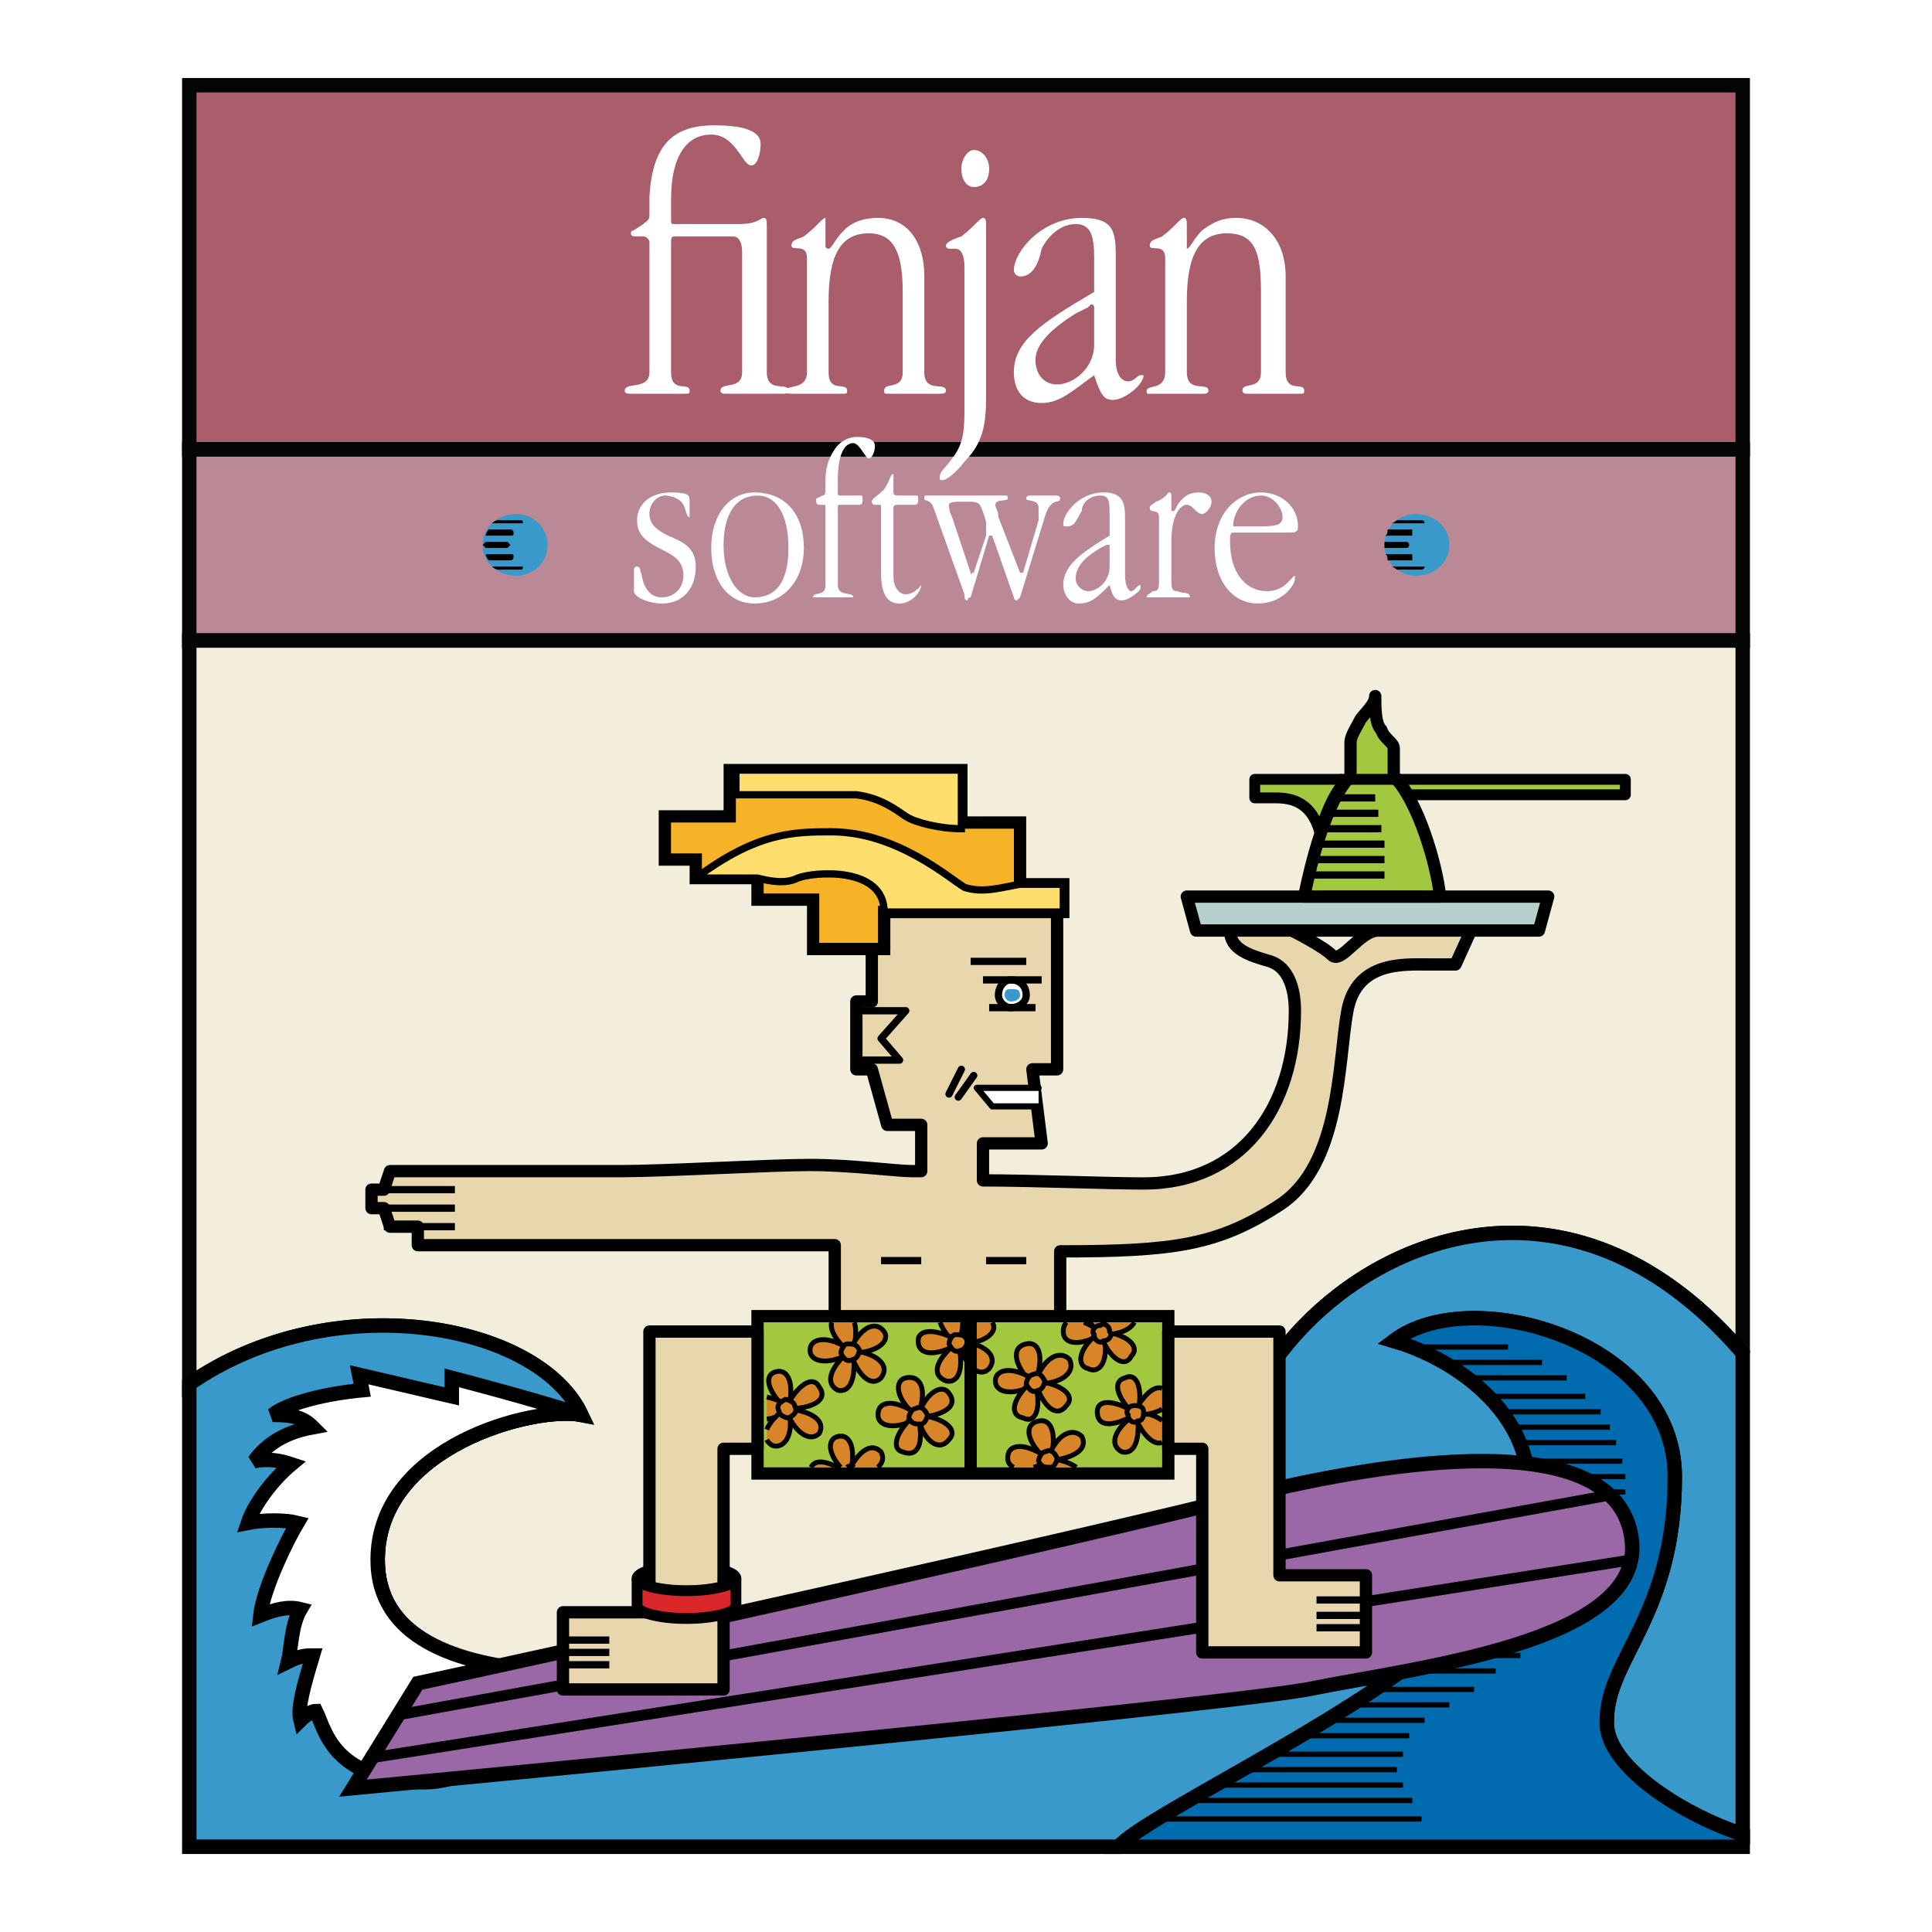 <?xml version="1.0" encoding="utf-8"?>
<!-- Generator: Adobe Illustrator 13.0.0, SVG Export Plug-In . SVG Version: 6.00 Build 14948)  -->
<!DOCTYPE svg PUBLIC "-//W3C//DTD SVG 1.0//EN" "http://www.w3.org/TR/2001/REC-SVG-20010904/DTD/svg10.dtd">
<svg version="1.0" id="Layer_1" xmlns="http://www.w3.org/2000/svg" xmlns:xlink="http://www.w3.org/1999/xlink" x="0px" y="0px"
	 width="192.756px" height="192.756px" viewBox="0 0 192.756 192.756" enable-background="new 0 0 192.756 192.756"
	 xml:space="preserve">
<g>
	<polygon fill-rule="evenodd" clip-rule="evenodd" fill="#FFFFFF" points="0,0 192.756,0 192.756,192.756 0,192.756 0,0 	"/>
	
		<polygon fill-rule="evenodd" clip-rule="evenodd" fill="#BB8896" stroke="#040606" stroke-width="1.44" stroke-miterlimit="2.613" points="
		18.884,44.823 173.872,44.823 173.872,63.906 18.884,63.906 18.884,44.823 	"/>
	
		<polygon fill-rule="evenodd" clip-rule="evenodd" fill="#AA5D6B" stroke="#040606" stroke-width="1.44" stroke-miterlimit="2.613" points="
		18.884,8.504 173.872,8.504 173.872,44.823 18.884,44.823 18.884,8.504 	"/>
	
		<path fill-rule="evenodd" clip-rule="evenodd" fill="#F3EDDB" stroke="#040606" stroke-width="1.44" stroke-miterlimit="2.613" d="
		M58.016,141.161c-4.622-0.923-20.336,3.078-20.336,14.466c0,11.389,16.639,12.004,28.964,11.081
		c24.958-1.847,54.23-7.387,61.317-10.157c-18.487-12.004,18.18-53.863,45.911-21.545v-71.1H18.884v74.177
		C33.058,128.234,53.702,131.928,58.016,141.161L58.016,141.161z"/>
	
		<path fill-rule="evenodd" clip-rule="evenodd" fill="#3999CB" stroke="#000000" stroke-width="1.44" stroke-miterlimit="2.613" d="
		M143.367,163.938c18.18-16.005,5.238-27.393-4.313-30.163c7.703-5.848,28.04,0,28.04,13.543c0,13.851-6.779,18.159-6.779,24.315
		c-0.308,4.309,7.087,9.233,13.558,11.388v-48.015c-27.731-32.318-64.398,9.541-45.911,21.545
		c-7.087,2.771-36.359,8.311-61.317,10.157c-12.325,0.923-28.964,0.308-28.964-11.081c0-11.388,15.714-15.389,20.336-14.466
		c-4.314-9.233-24.958-12.927-39.132-3.078v46.169h92.746C113.787,181.481,134.124,171.94,143.367,163.938L143.367,163.938z"/>
	
		<path fill-rule="evenodd" clip-rule="evenodd" fill="#006BAE" stroke="#000000" stroke-width="1.44" stroke-miterlimit="2.613" d="
		M160.314,171.633c0-6.156,6.779-10.465,6.779-24.315c0-13.543-20.337-19.391-28.04-13.543c9.552,2.771,22.493,14.158,4.313,30.163
		c-9.243,8.003-29.58,17.544-31.737,20.314h62.242v-1.231C167.401,180.866,160.007,175.941,160.314,171.633L160.314,171.633z"/>
	<path fill="none" stroke="#000000" stroke-width="0.525" stroke-miterlimit="2.613" d="M140.902,134.39h9.552 M144.292,135.929
		h9.552 M146.449,137.468h9.86 M148.298,139.314h9.86 M149.838,140.854h9.86 M150.763,142.393h9.86 M151.687,143.932h9.553
		 M151.995,145.778h9.86 M152.303,147.317h9.86 M152.303,148.855h9.86 M152.303,150.703h9.553 M151.687,152.241h9.86
		 M151.379,153.78h9.552 M150.454,155.319h9.86 M149.222,157.166h9.86 M148.298,158.705h9.86 M147.065,160.244h9.552
		 M145.524,161.783h9.552 M143.676,163.63h9.86 M141.827,165.169h9.859 M139.67,166.708h9.552 M137.205,168.555h9.86
		 M134.74,170.094h9.859 M132.275,171.633h9.859 M129.811,173.172h10.784 M126.729,175.019h13.25 M123.956,176.558h15.406
		 M121.49,178.096h18.488 M118.409,179.635h22.493 M115.636,181.481h26.191"/>
	
		<path fill-rule="evenodd" clip-rule="evenodd" fill="#FFFFFF" stroke="#000000" stroke-width="1.44" stroke-miterlimit="2.613" d="
		M54.318,166.708c-8.936-0.616-16.639-3.386-16.639-11.081c0-11.388,15.714-15.389,20.336-14.466
		c-4.622-1.539-12.941-3.693-12.941-3.693v1.847l-9.244-2.154l0.308,1.539c-3.389,0.308-7.395,1.231-8.936,2.462
		c2.157,0,3.082,0.308,4.006,1.231c-3.39,0.615-4.93,2.154-5.854,3.386c1.541-0.308,2.773,0,3.697,0.308
		c-1.849,1.539-3.697,4.001-4.313,5.848c1.541-0.308,3.697-0.308,4.93,0c-0.925,1.539-3.39,6.464-3.698,9.234
		c1.541-0.616,2.773-0.924,4.006-0.616c-0.925,1.539-0.925,4.002-1.233,5.232c1.233-0.615,1.849-0.615,2.465-0.615
		c-0.924,3.078-1.541,5.232-1.232,6.464c0,0,0.924-0.924,1.541-0.924c0.924,1.847,1.541,6.464,9.86,7.079
		C49.697,178.404,52.778,169.786,54.318,166.708L54.318,166.708z"/>
	
		<path fill-rule="evenodd" clip-rule="evenodd" fill="#9A67A7" stroke="#000000" stroke-width="1.44" stroke-miterlimit="2.613" d="
		M41.686,167.939l-6.471,10.465c0,0,84.736-8.003,95.211-9.85c10.477-2.154,33.895-4.617,32.354-15.082
		c-1.54-11.388-24.342-7.694-38.207-4.309C110.397,152.857,54.627,165.169,41.686,167.939L41.686,167.939z"/>
	<path fill="none" stroke="#000000" stroke-width="1.081" stroke-miterlimit="2.613" d="M37.372,175.326l125.408-19.699
		 M40.145,171.017l120.478-21.853"/>
	
		<polygon fill-rule="evenodd" clip-rule="evenodd" fill="#A1C83F" stroke="#000000" stroke-width="1.226" stroke-miterlimit="2.613" points="
		75.579,147.009 116.561,147.009 116.561,131.312 75.579,131.312 75.579,147.009 	"/>
	
		<path fill-rule="evenodd" clip-rule="evenodd" fill="#D78528" stroke="#000000" stroke-width="0.487" stroke-miterlimit="2.613" d="
		M103.311,137.775c0.925-2.462,0.309-4.001-0.924-3.693c-1.541,0.308-1.232,2.154,0.616,4.001L103.311,137.775L103.311,137.775z"/>
	
		<path fill-rule="evenodd" clip-rule="evenodd" fill="#D78528" stroke="#000000" stroke-width="0.487" stroke-miterlimit="2.613" d="
		M103.311,137.775c-2.156-1.539-4.005-1.23-4.005,0c0,1.231,1.849,1.539,4.005,0.308V137.775L103.311,137.775z"/>
	
		<path fill-rule="evenodd" clip-rule="evenodd" fill="#D78528" stroke="#000000" stroke-width="0.487" stroke-miterlimit="2.613" d="
		M103.003,137.775c-1.849,1.539-2.465,3.386-0.925,3.693c1.232,0.616,1.849-0.923,1.232-3.386L103.003,137.775L103.003,137.775z"/>
	
		<path fill-rule="evenodd" clip-rule="evenodd" fill="#D78528" stroke="#000000" stroke-width="0.487" stroke-miterlimit="2.613" d="
		M103.311,138.083c0.925,2.463,2.157,3.386,3.082,2.155c0.924-0.924-0.309-2.155-3.082-2.463V138.083L103.311,138.083z"/>
	
		<path fill-rule="evenodd" clip-rule="evenodd" fill="#D78528" stroke="#000000" stroke-width="0.487" stroke-miterlimit="2.613" d="
		M103.311,138.083c2.773,0,4.006-1.23,3.39-2.462c-0.924-0.924-2.465-0.308-3.39,2.154V138.083L103.311,138.083z"/>
	
		<path fill-rule="evenodd" clip-rule="evenodd" fill="#D78528" stroke="#000000" stroke-width="0.487" stroke-miterlimit="2.613" d="
		M103.619,138.699c0.308,0,0.616-0.616,0.616-0.924c-0.309-0.615-0.616-0.923-1.232-0.615c-0.309,0-0.616,0.615-0.616,0.923
		C102.694,138.699,103.003,139.007,103.619,138.699L103.619,138.699z"/>
	<path fill-rule="evenodd" clip-rule="evenodd" fill="#D78528" d="M95.608,134.082c0.301-0.802,0.441-1.536,0.447-2.154h-2.256
		c0.202,0.63,0.708,1.362,1.501,2.154H95.608L95.608,134.082z"/>
	<path fill="none" stroke="#000000" stroke-width="0.487" stroke-miterlimit="2.613" d="M95.608,134.082
		c0.301-0.802,0.441-1.536,0.447-2.154 M93.799,131.928c0.202,0.63,0.708,1.362,1.501,2.154h0.308"/>
	<path fill-rule="evenodd" clip-rule="evenodd" fill="#D78528" d="M95.608,133.774c-2.157-1.231-3.698-1.231-4.006,0
		c0,1.539,1.849,1.539,4.006,0.308V133.774L95.608,133.774z"/>
	<path fill="none" stroke="#000000" stroke-width="0.487" stroke-miterlimit="2.613" d="M95.608,133.774
		c-2.157-1.231-4.006-1.231-4.006,0c0,1.539,1.849,1.539,4.006,0.308V133.774L95.608,133.774z"/>
	
		<path fill-rule="evenodd" clip-rule="evenodd" fill="#D78528" stroke="#000000" stroke-width="0.487" stroke-miterlimit="2.613" d="
		M95.3,134.082c-1.849,1.539-2.465,3.078-0.924,3.693c1.232,0.308,1.849-1.23,1.232-3.693H95.3L95.3,134.082z"/>
	
		<path fill-rule="evenodd" clip-rule="evenodd" fill="#D78528" stroke="#000000" stroke-width="0.487" stroke-miterlimit="2.613" d="
		M95.608,134.082c0.924,2.463,2.157,3.386,3.082,2.463c0.924-1.231-0.309-2.463-3.082-2.771V134.082L95.608,134.082z"/>
	<path fill-rule="evenodd" clip-rule="evenodd" fill="#D78528" d="M95.608,134.082c2.773,0,4.005-1.231,3.389-2.154h-2.162
		c-0.453,0.413-0.883,1.043-1.228,1.847V134.082L95.608,134.082z"/>
	<path fill="none" stroke="#000000" stroke-width="0.487" stroke-miterlimit="2.613" d="M95.608,134.082
		c2.773,0,4.005-1.231,3.389-2.154 M96.835,131.928c-0.453,0.413-0.883,1.043-1.228,1.847v0.308"/>
	
		<path fill-rule="evenodd" clip-rule="evenodd" fill="#D78528" stroke="#000000" stroke-width="0.487" stroke-miterlimit="2.613" d="
		M95.916,134.697c0.308,0,0.616-0.615,0.616-0.923c-0.308-0.615-0.616-0.615-1.232-0.615c-0.308,0-0.616,0.615-0.616,0.923
		C94.992,134.697,95.3,135.006,95.916,134.697L95.916,134.697z"/>
	
		<path fill-rule="evenodd" clip-rule="evenodd" fill="#D78528" stroke="#000000" stroke-width="0.487" stroke-miterlimit="2.613" d="
		M91.602,141.161c0.924-2.462,0.308-4.001-1.232-3.693c-1.232,0.308-0.924,2.154,0.924,3.693H91.602L91.602,141.161z"/>
	
		<path fill-rule="evenodd" clip-rule="evenodd" fill="#D78528" stroke="#000000" stroke-width="0.487" stroke-miterlimit="2.613" d="
		M91.602,141.161c-2.157-1.539-4.005-1.539-4.005,0c0,1.231,1.849,1.539,4.005,0.308V141.161L91.602,141.161z"/>
	
		<path fill-rule="evenodd" clip-rule="evenodd" fill="#D78528" stroke="#000000" stroke-width="0.487" stroke-miterlimit="2.613" d="
		M91.294,141.161c-1.849,1.539-2.465,3.386-1.232,3.693c1.541,0.616,2.157-0.923,1.541-3.386L91.294,141.161L91.294,141.161z"/>
	
		<path fill-rule="evenodd" clip-rule="evenodd" fill="#D78528" stroke="#000000" stroke-width="0.487" stroke-miterlimit="2.613" d="
		M91.602,141.469c0.616,2.463,2.157,3.386,3.082,2.155c0.924-0.924-0.308-2.155-3.082-2.463V141.469L91.602,141.469z"/>
	
		<path fill-rule="evenodd" clip-rule="evenodd" fill="#D78528" stroke="#000000" stroke-width="0.487" stroke-miterlimit="2.613" d="
		M91.602,141.469c2.773-0.308,4.006-1.23,3.082-2.462c-0.616-0.924-2.157-0.308-3.082,2.154V141.469L91.602,141.469z"/>
	
		<path fill-rule="evenodd" clip-rule="evenodd" fill="#D78528" stroke="#000000" stroke-width="0.487" stroke-miterlimit="2.613" d="
		M91.91,142.085c0.308,0,0.616-0.616,0.616-0.924c-0.308-0.615-0.616-0.923-1.232-0.615c-0.308,0-0.616,0.615-0.616,0.923
		C90.986,142.085,91.294,142.085,91.91,142.085L91.91,142.085z"/>
	<path fill-rule="evenodd" clip-rule="evenodd" fill="#D78528" d="M84.958,146.394c0.373-2.098-0.242-3.358-1.367-3.077
		c-1.07,0.268-0.978,1.698,0.276,3.077H84.958L84.958,146.394z"/>
	<path fill="none" stroke="#000000" stroke-width="0.487" stroke-miterlimit="2.613" d="M84.958,146.394
		c0.373-2.098-0.242-3.358-1.367-3.077c-1.07,0.268-0.978,1.698,0.276,3.077"/>
	<path fill-rule="evenodd" clip-rule="evenodd" fill="#D78528" d="M83.537,146.394c-1.318-0.714-2.284-0.714-2.603,0H83.537
		L83.537,146.394z"/>
	<path fill="none" stroke="#000000" stroke-width="0.487" stroke-miterlimit="2.613" d="M83.537,146.394
		c-1.318-0.714-2.284-0.714-2.603,0"/>
	<path fill-rule="evenodd" clip-rule="evenodd" fill="#D78528" d="M87.571,146.394c0.5-0.417,0.632-0.942,0.334-1.539
		c-0.842-0.841-1.936-0.403-3.056,1.539H87.571L87.571,146.394z"/>
	<path fill="none" stroke="#000000" stroke-width="0.487" stroke-miterlimit="2.613" d="M87.571,146.394
		c0.5-0.417,0.632-0.942,0.334-1.539c-0.842-0.841-1.936-0.403-3.056,1.539"/>
	<path fill-rule="evenodd" clip-rule="evenodd" fill="#D78528" d="M85.237,146.394c-0.208-0.141-0.528-0.193-0.722,0H85.237
		L85.237,146.394z"/>
	<path fill="none" stroke="#000000" stroke-width="0.487" stroke-miterlimit="2.613" d="M85.237,146.394
		c-0.208-0.141-0.528-0.193-0.722,0"/>
	<path fill-rule="evenodd" clip-rule="evenodd" fill="#D78528" d="M78.661,140.546c0.617-2.463,0-4.001-1.232-3.693
		c-1.233,0.308-0.924,1.847,0.924,3.693H78.661L78.661,140.546z"/>
	<path fill="none" stroke="#000000" stroke-width="0.487" stroke-miterlimit="2.613" d="M78.661,140.546
		c0.617-2.463,0-4.001-1.232-3.693c-1.233,0.308-0.924,1.847,0.924,3.693H78.661"/>
	<path fill-rule="evenodd" clip-rule="evenodd" fill="#D78528" d="M78.661,140.238c-0.786-0.448-1.527-0.733-2.157-0.854v2.205
		c0.598-0.076,1.323-0.318,2.157-0.735V140.238L78.661,140.238z"/>
	<path fill="none" stroke="#000000" stroke-width="0.487" stroke-miterlimit="2.613" d="M78.661,140.238
		c-0.786-0.448-1.527-0.733-2.157-0.854 M76.504,141.589c0.598-0.076,1.323-0.318,2.157-0.735v-0.615"/>
	<path fill-rule="evenodd" clip-rule="evenodd" fill="#D78528" d="M78.353,140.546c-1.019,0.727-1.622,1.454-1.849,2.084v1.017
		c0.113,0.244,0.319,0.443,0.616,0.593c1.232,0.308,2.157-1.231,1.541-3.693H78.353L78.353,140.546z"/>
	<path fill="none" stroke="#000000" stroke-width="0.487" stroke-miterlimit="2.613" d="M78.353,140.546
		c-1.019,0.727-1.622,1.454-1.849,2.084 M76.504,143.646c0.113,0.244,0.319,0.443,0.616,0.593c1.232,0.308,2.157-1.231,1.541-3.693
		h-0.308"/>
	
		<path fill-rule="evenodd" clip-rule="evenodd" fill="#D78528" stroke="#000000" stroke-width="0.487" stroke-miterlimit="2.613" d="
		M78.353,140.546c0.925,2.462,2.465,3.386,3.39,2.462c0.616-1.23-0.616-2.154-3.082-2.462H78.353L78.353,140.546z"/>
	
		<path fill-rule="evenodd" clip-rule="evenodd" fill="#D78528" stroke="#000000" stroke-width="0.487" stroke-miterlimit="2.613" d="
		M78.661,140.546c2.465,0,4.006-0.924,3.082-2.154c-0.616-1.231-2.157-0.309-3.39,2.154H78.661L78.661,140.546z"/>
	
		<path fill-rule="evenodd" clip-rule="evenodd" fill="#D78528" stroke="#000000" stroke-width="0.487" stroke-miterlimit="2.613" d="
		M78.661,141.469c0.617-0.308,0.924-0.615,0.617-1.23c0-0.308-0.617-0.616-0.925-0.616c-0.616,0.309-0.924,0.616-0.616,1.231
		C77.736,141.161,78.353,141.469,78.661,141.469L78.661,141.469z"/>
	<path fill-rule="evenodd" clip-rule="evenodd" fill="#D78528" d="M85.131,134.697c0.292-1.162,0.308-2.115,0.115-2.77h-2.274
		c-0.189,0.774,0.426,1.857,1.851,3.078L85.131,134.697L85.131,134.697z"/>
	<path fill="none" stroke="#000000" stroke-width="0.487" stroke-miterlimit="2.613" d="M85.131,134.697
		c0.292-1.162,0.308-2.115,0.115-2.77 M82.972,131.928c-0.189,0.774,0.426,1.857,1.851,3.078l0.308-0.309"/>
	<path fill-rule="evenodd" clip-rule="evenodd" fill="#D78528" d="M84.823,134.697c-2.157-1.538-3.697-1.23-4.005,0
		c0,1.231,1.849,1.539,4.005,0.309V134.697L84.823,134.697z"/>
	<path fill="none" stroke="#000000" stroke-width="0.487" stroke-miterlimit="2.613" d="M84.823,134.697
		c-2.157-1.538-4.005-1.23-4.005,0c0,1.231,1.849,1.539,4.005,0.309V134.697L84.823,134.697z"/>
	
		<path fill-rule="evenodd" clip-rule="evenodd" fill="#D78528" stroke="#000000" stroke-width="0.487" stroke-miterlimit="2.613" d="
		M84.823,134.697c-2.157,1.848-2.465,3.386-1.232,4.002c1.232,0.308,1.849-1.231,1.541-3.693L84.823,134.697L84.823,134.697z"/>
	
		<path fill-rule="evenodd" clip-rule="evenodd" fill="#D78528" stroke="#000000" stroke-width="0.487" stroke-miterlimit="2.613" d="
		M84.823,135.006c0.924,2.462,2.157,3.386,3.082,2.462c0.924-1.231-0.308-2.462-3.082-2.771V135.006L84.823,135.006z"/>
	<path fill-rule="evenodd" clip-rule="evenodd" fill="#D78528" d="M84.823,135.006c2.773,0,4.006-1.231,3.39-2.155
		c-0.924-1.23-2.465-0.308-3.39,1.847V135.006L84.823,135.006z"/>
	<path fill="none" stroke="#000000" stroke-width="0.487" stroke-miterlimit="2.613" d="M84.823,135.006
		c2.773,0,4.006-1.231,3.39-2.155c-0.924-1.23-2.465-0.308-3.39,1.847V135.006"/>
	
		<path fill-rule="evenodd" clip-rule="evenodd" fill="#D78528" stroke="#000000" stroke-width="0.487" stroke-miterlimit="2.613" d="
		M85.131,135.621c0.308,0,0.616-0.615,0.616-0.924c-0.308-0.615-0.616-0.615-1.232-0.615c-0.308,0-0.616,0.615-0.616,0.924
		C84.207,135.621,84.515,135.929,85.131,135.621L85.131,135.621z"/>
	
		<path fill-rule="evenodd" clip-rule="evenodd" fill="#D78528" stroke="#000000" stroke-width="0.487" stroke-miterlimit="2.613" d="
		M104.852,145.471c0.616-2.463,0-4.002-1.232-3.693c-1.541,0.308-1.232,2.154,0.924,4.001L104.852,145.471L104.852,145.471z"/>
	<path fill-rule="evenodd" clip-rule="evenodd" fill="#D78528" d="M104.543,145.471c-2.156-1.539-3.697-1.539-4.005,0
		c0,0.424,0.221,0.744,0.597,0.923h1.987c0.446-0.128,0.924-0.33,1.421-0.615V145.471L104.543,145.471z"/>
	<path fill="none" stroke="#000000" stroke-width="0.487" stroke-miterlimit="2.613" d="M104.543,145.471
		c-2.156-1.539-4.005-1.539-4.005,0c0,0.424,0.221,0.744,0.597,0.923 M103.122,146.394c0.446-0.128,0.924-0.33,1.421-0.615v-0.308"
		/>
	<path fill-rule="evenodd" clip-rule="evenodd" fill="#D78528" d="M104.543,145.471c-0.419,0.299-0.768,0.614-1.049,0.923h1.419
		c-0.013-0.197-0.035-0.404-0.062-0.615L104.543,145.471L104.543,145.471z"/>
	<path fill="none" stroke="#000000" stroke-width="0.487" stroke-miterlimit="2.613" d="M104.543,145.471
		c-0.419,0.299-0.768,0.614-1.049,0.923 M104.913,146.394c-0.013-0.197-0.035-0.404-0.062-0.615l-0.309-0.308"/>
	<path fill-rule="evenodd" clip-rule="evenodd" fill="#D78528" d="M104.543,145.778c0.082,0.217,0.169,0.423,0.255,0.615h2.577
		c-0.56-0.427-1.525-0.778-2.832-0.923V145.778L104.543,145.778z"/>
	<path fill="none" stroke="#000000" stroke-width="0.487" stroke-miterlimit="2.613" d="M104.543,145.778
		c0.082,0.217,0.169,0.423,0.255,0.615 M107.375,146.394c-0.56-0.427-1.525-0.778-2.832-0.923v0.308"/>
	
		<path fill-rule="evenodd" clip-rule="evenodd" fill="#D78528" stroke="#000000" stroke-width="0.487" stroke-miterlimit="2.613" d="
		M104.543,145.778c2.773-0.308,4.006-1.231,3.39-2.462c-0.924-0.924-2.465-0.309-3.39,2.154V145.778L104.543,145.778z"/>
	
		<path fill-rule="evenodd" clip-rule="evenodd" fill="#D78528" stroke="#000000" stroke-width="0.487" stroke-miterlimit="2.613" d="
		M104.852,146.394c0.309,0,0.616-0.615,0.616-0.923c-0.308-0.616-0.616-0.924-1.232-0.616c-0.309,0-0.616,0.616-0.616,0.924
		C103.927,146.394,104.235,146.394,104.852,146.394L104.852,146.394z"/>
	
		<path fill-rule="evenodd" clip-rule="evenodd" fill="#D78528" stroke="#000000" stroke-width="0.487" stroke-miterlimit="2.613" d="
		M113.479,141.161c0.616-2.462,0-4.309-1.233-3.693c-1.232,0.308-0.924,1.847,0.925,3.693H113.479L113.479,141.161z"/>
	<path fill-rule="evenodd" clip-rule="evenodd" fill="#D78528" d="M113.171,140.854c-2.157-1.231-3.697-1.231-3.697,0
		c-0.309,1.539,1.54,1.539,3.697,0.308V140.854L113.171,140.854z"/>
	<path fill="none" stroke="#000000" stroke-width="0.487" stroke-miterlimit="2.613" d="M113.171,140.854
		c-2.157-1.231-3.697-1.231-3.697,0c0,1.539,1.54,1.539,3.697,0.308V140.854L113.171,140.854z"/>
	
		<path fill-rule="evenodd" clip-rule="evenodd" fill="#D78528" stroke="#000000" stroke-width="0.487" stroke-miterlimit="2.613" d="
		M113.171,141.161c-2.157,1.539-2.465,3.078-1.232,3.693c1.232,0.309,1.849-1.23,1.541-3.693H113.171L113.171,141.161z"/>
	<path fill-rule="evenodd" clip-rule="evenodd" fill="#D78528" d="M113.171,141.161c0.795,2.116,2.047,3.099,2.773,2.746v-2.184
		c-0.529-0.416-1.377-0.734-2.465-0.87L113.171,141.161L113.171,141.161z"/>
	<path fill="none" stroke="#000000" stroke-width="0.487" stroke-miterlimit="2.613" d="M113.171,141.161
		c0.795,2.116,2.047,3.099,2.773,2.746 M115.944,141.724c-0.529-0.416-1.377-0.734-2.465-0.87l-0.309,0.308"/>
	<path fill-rule="evenodd" clip-rule="evenodd" fill="#D78528" d="M113.479,141.161c1.069,0,1.91-0.229,2.465-0.567v-2.083
		c-0.822-0.29-1.799,0.641-2.773,2.343L113.479,141.161L113.479,141.161z"/>
	<path fill="none" stroke="#000000" stroke-width="0.487" stroke-miterlimit="2.613" d="M113.479,141.161
		c1.069,0,1.91-0.229,2.465-0.567 M115.944,138.511c-0.822-0.29-1.799,0.641-2.773,2.343l0.309,0.308"/>
	
		<path fill-rule="evenodd" clip-rule="evenodd" fill="#D78528" stroke="#000000" stroke-width="0.487" stroke-miterlimit="2.613" d="
		M113.479,141.777c0.616,0,0.616-0.616,0.616-0.924c0-0.615-0.616-0.615-0.925-0.615c-0.616,0-0.925,0.615-0.616,0.923
		C112.555,141.777,113.171,142.085,113.479,141.777L113.479,141.777z"/>
	<path fill-rule="evenodd" clip-rule="evenodd" fill="#D78528" d="M110.09,132.851c0.081-0.324,0.142-0.632,0.182-0.923h-1.503
		c0.261,0.399,0.596,0.814,1.013,1.231L110.09,132.851L110.09,132.851z"/>
	<path fill="none" stroke="#000000" stroke-width="0.487" stroke-miterlimit="2.613" d="M110.09,132.851
		c0.081-0.324,0.142-0.632,0.182-0.923 M108.769,131.928c0.261,0.399,0.596,0.814,1.013,1.231l0.309-0.309"/>
	<path fill-rule="evenodd" clip-rule="evenodd" fill="#D78528" d="M109.781,132.851c-0.6-0.429-1.149-0.734-1.635-0.923h-1.722
		c-0.219,0.188-0.341,0.495-0.341,0.923c0,1.231,1.541,1.539,3.697,0.309V132.851L109.781,132.851z"/>
	<path fill="none" stroke="#000000" stroke-width="0.487" stroke-miterlimit="2.613" d="M109.781,132.851
		c-0.6-0.429-1.149-0.734-1.635-0.923 M106.425,131.928c-0.219,0.188-0.341,0.495-0.341,0.923c0,1.231,1.541,1.539,3.697,0.309
		v-0.309"/>
	
		<path fill-rule="evenodd" clip-rule="evenodd" fill="#D78528" stroke="#000000" stroke-width="0.487" stroke-miterlimit="2.613" d="
		M109.781,132.851c-2.156,1.539-2.465,3.386-1.232,3.694c1.232,0.615,2.157-0.924,1.541-3.386L109.781,132.851L109.781,132.851z"/>
	
		<path fill-rule="evenodd" clip-rule="evenodd" fill="#D78528" stroke="#000000" stroke-width="0.487" stroke-miterlimit="2.613" d="
		M109.781,133.159c0.925,2.462,2.465,3.386,3.082,2.154c0.924-0.924-0.309-2.154-2.773-2.463L109.781,133.159L109.781,133.159z"/>
	<path fill-rule="evenodd" clip-rule="evenodd" fill="#D78528" d="M110.09,133.159c1.609,0,2.696-0.523,3.084-1.231h-2.858
		c-0.182,0.273-0.361,0.579-0.534,0.923L110.09,133.159L110.09,133.159z"/>
	<path fill="none" stroke="#000000" stroke-width="0.487" stroke-miterlimit="2.613" d="M110.09,133.159
		c1.609,0,2.696-0.523,3.084-1.231 M110.315,131.928c-0.182,0.273-0.361,0.579-0.534,0.923l0.309,0.309"/>
	
		<path fill-rule="evenodd" clip-rule="evenodd" fill="#D78528" stroke="#000000" stroke-width="0.487" stroke-miterlimit="2.613" d="
		M110.09,133.774c0.616,0,0.924-0.615,0.616-0.924c0-0.615-0.616-0.923-0.925-0.615c-0.616,0-0.924,0.615-0.616,0.924
		C109.165,133.774,109.781,134.082,110.09,133.774L110.09,133.774z"/>
	
		<line fill="none" stroke="#000000" stroke-width="1.226" stroke-miterlimit="2.613" x1="96.84" y1="147.009" x2="96.84" y2="131.312"/>
	
		<path fill-rule="evenodd" clip-rule="evenodd" fill="#040606" stroke="#000000" stroke-width="1.081" stroke-miterlimit="2.613" d="
		M63.562,157.475c0,0.615,2.157,1.23,4.93,1.23c2.773,0,4.93-0.615,4.93-1.23c0-0.616-2.157-1.231-4.93-1.231
		C65.719,156.243,63.562,156.858,63.562,157.475L63.562,157.475z"/>
	
		<polygon fill-rule="evenodd" clip-rule="evenodd" fill="#E8D6AD" stroke="#000000" stroke-width="1.226" stroke-linecap="round" stroke-linejoin="round" stroke-miterlimit="2.613" points="
		75.579,144.547 75.579,132.851 64.795,132.851 64.795,160.859 56.167,160.859 56.167,168.555 72.19,168.555 72.19,144.547 
		75.579,144.547 	"/>
	
		<polygon fill-rule="evenodd" clip-rule="evenodd" fill="#E8D6AD" stroke="#000000" stroke-width="1.226" stroke-linecap="round" stroke-linejoin="round" stroke-miterlimit="2.613" points="
		116.561,144.547 116.561,132.851 127.653,132.851 127.653,157.166 136.28,157.166 136.28,164.861 119.95,164.861 119.95,144.547 
		116.561,144.547 	"/>
	<path fill="none" stroke="#000000" stroke-width="0.723" stroke-miterlimit="2.613" d="M56.167,163.63h4.622 M56.167,164.861
		h4.622 M56.167,166.093h4.622 M136.28,159.629h-4.93 M136.28,161.168h-4.93 M136.28,162.398h-4.93"/>
	
		<path fill-rule="evenodd" clip-rule="evenodd" fill="#DA272A" stroke="#000000" stroke-width="1.081" stroke-miterlimit="2.613" d="
		M63.562,160.244c0,0.615,2.157,1.231,4.93,1.231c2.773,0,4.93-0.616,4.93-1.231v-2.77c0,0.615-2.157,1.23-4.93,1.23
		c-2.773,0-4.93-0.615-4.93-1.23V160.244L63.562,160.244z"/>
	<path fill-rule="evenodd" clip-rule="evenodd" fill="#E8D6AD" d="M83.283,124.232H41.686v-1.847h-2.773l-0.616-1.847h-1.232v-1.847
		h1.232l0.616-1.847h23.109c4.314,0,14.791-0.615,18.796-0.615c4.005,0,8.627,0.615,10.168,0.615h0.924v-4.617h-3.389l-1.541-5.54
		h-1.541v-6.771h1.541v-5.233h1.232v-3.693h17.255v15.697h-2.465l0.924,7.388h-5.854v3.693c4.931,0,12.325,0.308,16.023,0.308
		c9.86,0,15.098-7.694,15.098-17.236c0-2.154-0.616-4.309-2.465-4.925c-2.156-0.615-4.006-1.231-4.006-3.078h6.163
		c0,0,3.081,1.539,4.006,2.462c0.924,0.923,2.772-2.462,4.622-2.462c2.156,0,9.243,0,9.243,0l-1.54,3.386c0,0,0,0-2.773,0
		c-2.465,0-7.087-0.308-8.012,4.617c-0.924,4.925-0.616,15.39-6.778,19.391c-6.163,4.001-10.477,4.617-21.877,4.617v6.464H83.283
		V124.232H42.918H83.283L83.283,124.232z"/>
	
		<path fill="none" stroke="#000000" stroke-width="1.226" stroke-linecap="round" stroke-linejoin="round" stroke-miterlimit="2.613" d="
		M83.283,124.232H41.686v-1.847h-2.773l-0.616-1.847h-1.232v-1.847h1.232l0.616-1.847h23.109c4.314,0,14.791-0.615,18.796-0.615
		c4.005,0,8.627,0.615,10.168,0.615h0.924v-4.617h-3.389l-1.541-5.54h-1.541v-6.771h1.541v-5.233h1.232v-3.693h17.255v15.697h-2.465
		l0.924,7.388h-5.854v3.693c4.93,0,12.324,0.308,16.022,0.308c9.86,0,15.098-7.694,15.098-17.236c0-2.154-0.616-4.309-2.465-4.925
		c-2.156-0.615-4.006-1.231-4.006-3.078h6.163c0,0,3.081,1.539,4.006,2.462c0.924,0.923,2.772-2.462,4.622-2.462
		c2.156,0,9.243,0,9.243,0l-1.54,3.386c0,0,0,0-2.773,0c-2.465,0-7.087-0.308-8.012,4.617c-0.924,4.925-0.616,15.39-6.778,19.391
		c-6.163,4.001-10.477,4.617-21.877,4.617v6.464H83.283V124.232H42.918"/>
	
		<polygon fill-rule="evenodd" clip-rule="evenodd" fill="#F6B328" stroke="#000000" stroke-width="1.226" stroke-linecap="round" stroke-miterlimit="2.613" points="
		88.213,90.992 106.084,90.992 106.084,88.222 101.771,88.222 101.771,82.066 95.916,82.066 95.916,76.833 72.806,76.833 
		72.806,81.45 66.335,81.45 66.335,85.759 69.417,85.759 69.417,87.606 75.579,87.606 75.579,89.76 81.126,89.76 81.126,94.685 
		88.213,94.685 88.213,90.992 	"/>
	
		<polyline fill="none" stroke="#000000" stroke-width="0.723" stroke-linecap="round" stroke-linejoin="round" stroke-miterlimit="2.613" points="
		85.439,105.766 89.753,105.766 87.905,103.611 90.37,100.841 85.439,100.841 	"/>
	<path fill="none" stroke="#000000" stroke-width="0.723" stroke-miterlimit="2.613" d="M38.296,118.692h7.087 M87.905,125.771
		h4.005 M102.387,125.771h-4.006 M38.296,120.539h7.087 M38.296,122.386h7.087"/>
	<polygon fill-rule="evenodd" clip-rule="evenodd" fill="#FFFFFF" points="103.619,110.383 98.997,110.383 97.457,108.536 
		103.619,108.536 103.619,110.383 	"/>
	
		<polyline fill="none" stroke="#000000" stroke-width="0.615" stroke-linecap="round" stroke-linejoin="round" stroke-miterlimit="2.613" points="
		103.619,110.383 98.997,110.383 97.457,108.536 103.619,108.536 	"/>
	
		<path fill="none" stroke="#000000" stroke-width="0.723" stroke-linecap="round" stroke-linejoin="round" stroke-miterlimit="2.613" d="
		M97.148,107.305l-1.541,2.154 M95.916,106.688l-1.232,2.463"/>
	
		<path fill-rule="evenodd" clip-rule="evenodd" fill="#FFFFFF" stroke="#000000" stroke-width="0.723" stroke-miterlimit="2.613" d="
		M100.846,100.533c0.925,0,1.541-0.615,1.541-1.231c0-0.923-0.616-1.539-1.541-1.539c-0.616,0-1.232,0.616-1.232,1.539
		C99.613,99.918,100.229,100.533,100.846,100.533L100.846,100.533z"/>
	<path fill-rule="evenodd" clip-rule="evenodd" fill="#3999CB" d="M100.846,99.918c0.616,0,0.925-0.309,0.925-0.616
		c0-0.615-0.309-0.615-0.925-0.615c-0.308,0-0.616,0-0.616,0.615C100.229,99.609,100.538,99.918,100.846,99.918L100.846,99.918z"/>
	<polygon fill-rule="evenodd" clip-rule="evenodd" fill="#FFFFFF" points="98.072,97.763 103.927,97.763 98.072,97.763 	"/>
	
		<line fill="none" stroke="#000000" stroke-width="0.723" stroke-miterlimit="2.613" x1="98.072" y1="97.763" x2="103.927" y2="97.763"/>
	<polygon fill-rule="evenodd" clip-rule="evenodd" fill="#FFFFFF" points="96.84,95.916 102.387,95.916 96.84,95.916 	"/>
	
		<line fill="none" stroke="#000000" stroke-width="0.723" stroke-miterlimit="2.613" x1="96.84" y1="95.916" x2="102.387" y2="95.916"/>
	<polygon fill-rule="evenodd" clip-rule="evenodd" fill="#FFFFFF" points="98.689,100.533 103.311,100.533 98.689,100.533 	"/>
	
		<line fill="none" stroke="#000000" stroke-width="0.723" stroke-miterlimit="2.613" x1="98.689" y1="100.533" x2="103.311" y2="100.533"/>
	
		<path fill-rule="evenodd" clip-rule="evenodd" fill="#FEDF6D" stroke="#000000" stroke-width="0.723" stroke-linecap="round" stroke-linejoin="round" stroke-miterlimit="2.613" d="
		M88.213,90.992h17.871v-2.77h-4.313c-1.849,0.308-3.698,0.923-5.546,0.308c-1.541-0.923-6.779-5.54-13.25-5.54
		c-3.697,0-7.396,0-13.558,4.617h6.162c1.233,0.308,2.773,0.616,4.006,0C81.126,86.99,88.213,86.375,88.213,90.992L88.213,90.992z"
		/>
	
		<path fill-rule="evenodd" clip-rule="evenodd" fill="#FEDF6D" stroke="#000000" stroke-width="0.723" stroke-linecap="round" stroke-miterlimit="2.613" d="
		M73.422,76.833h22.494v5.848c-2.157,0-4.622-0.615-5.546-1.231s-2.465-1.847-4.93-2.155c-2.773,0-12.017,0-12.017,0V76.833
		L73.422,76.833z"/>
	
		<polygon fill-rule="evenodd" clip-rule="evenodd" fill="#B5D0CD" stroke="#000000" stroke-width="1.226" stroke-linejoin="round" stroke-miterlimit="2.613" points="
		154.46,89.453 118.409,89.453 119.334,92.838 153.536,92.838 154.46,89.453 	"/>
	
		<path fill-rule="evenodd" clip-rule="evenodd" fill="#A1C83F" stroke="#000000" stroke-width="1.081" stroke-linejoin="round" stroke-miterlimit="2.613" d="
		M140.595,79.295c-0.309-0.308-0.616-0.923-0.925-1.539h22.493v1.539H140.595L140.595,79.295z"/>
	
		<path fill-rule="evenodd" clip-rule="evenodd" fill="#A1C83F" stroke="#000000" stroke-width="1.081" stroke-linecap="round" stroke-linejoin="round" stroke-miterlimit="2.613" d="
		M133.815,78.372v-0.616h-8.627v1.847c0,0,0.924,0,1.849,0c1.232,0,3.697,0,4.622,3.386
		C132.275,81.142,132.892,79.604,133.815,78.372L133.815,78.372z"/>
	
		<path fill-rule="evenodd" clip-rule="evenodd" fill="#A1C83F" stroke="#000000" stroke-width="1.226" stroke-linejoin="round" stroke-miterlimit="2.613" d="
		M143.676,89.453c-0.309-3.078-2.157-9.542-4.622-12.004c0,0,0-1.847,0-2.77c0-0.616-0.924-0.923-1.232-1.847
		c-0.616-0.616-0.616-2.154-0.616-3.386c0,0.923-1.232,1.847-1.541,2.462c-0.308,0.615-0.924,1.539-0.924,2.154
		c0,0.616,0,3.386,0,3.386c-2.465,2.462-4.006,8.926-4.622,12.004H143.676L143.676,89.453z"/>
	<polygon fill-rule="evenodd" clip-rule="evenodd" fill="#A1C83F" points="139.67,77.756 133.815,77.756 139.67,77.756 	"/>
	
		<line fill="none" stroke="#000000" stroke-width="1.081" stroke-linecap="round" stroke-linejoin="round" stroke-miterlimit="2.613" x1="139.67" y1="77.756" x2="133.815" y2="77.756"/>
	<path fill="none" stroke="#000000" stroke-width="0.723" stroke-miterlimit="2.613" d="M133.199,79.604h4.006 M132.583,81.142
		h4.931 M131.967,82.681h5.854 M131.351,84.22h6.779 M131.043,85.759h7.087 M130.426,87.298h7.704"/>
	<path fill-rule="evenodd" clip-rule="evenodd" fill="#3999CB" d="M54.627,54.364c0,1.847-1.541,3.078-3.082,3.078
		c-1.849,0-3.389-1.231-3.389-3.078c0-1.847,1.541-3.078,3.389-3.078C53.086,51.287,54.627,52.518,54.627,54.364L54.627,54.364z"/>
	<path fill-rule="evenodd" clip-rule="evenodd" d="M52.162,56.519c0,0,0,0-0.308,0h-2.773c0,0,0.308,0.308,0.616,0.308h2.157
		C52.162,56.827,52.162,56.827,52.162,56.519L52.162,56.519z"/>
	<path fill-rule="evenodd" clip-rule="evenodd" d="M51.237,55.596c0-0.308,0-0.308-0.308-0.308h-2.465c0,0,0,0.308,0.308,0.615
		h2.157C51.237,55.903,51.237,55.596,51.237,55.596L51.237,55.596z"/>
	<polygon fill-rule="evenodd" clip-rule="evenodd" points="50.929,54.364 50.621,54.057 48.464,54.057 48.156,54.364 48.464,54.672 
		50.621,54.672 50.929,54.364 	"/>
	<path fill-rule="evenodd" clip-rule="evenodd" d="M51.237,53.133c0,0,0-0.308-0.308-0.308h-2.157
		c-0.308,0.308-0.308,0.616-0.308,0.616h2.465C51.237,53.441,51.237,53.441,51.237,53.133L51.237,53.133z"/>
	<path fill-rule="evenodd" clip-rule="evenodd" d="M52.162,52.21c0-0.308,0-0.308-0.308-0.308h-2.157
		c-0.308,0-0.616,0.308-0.616,0.308h2.773C52.162,52.21,52.162,52.21,52.162,52.21L52.162,52.21z"/>
	<path fill-rule="evenodd" clip-rule="evenodd" fill="#3999CB" d="M144.6,54.364c0,1.847-1.54,3.078-3.389,3.078
		c-1.541,0-3.081-1.231-3.081-3.078c0-1.847,1.54-3.078,3.081-3.078C143.06,51.287,144.6,52.518,144.6,54.364L144.6,54.364z"/>
	<path fill-rule="evenodd" clip-rule="evenodd" d="M142.135,56.519h-0.308h-3.081c0.308,0,0.616,0.308,0.616,0.308h2.465
		C141.827,56.827,142.135,56.827,142.135,56.519L142.135,56.519z"/>
	<path fill-rule="evenodd" clip-rule="evenodd" d="M140.902,55.596c0-0.308,0-0.308,0-0.308h-2.772c0.308,0,0.308,0.308,0.308,0.615
		h2.465V55.596L140.902,55.596z"/>
	<path fill-rule="evenodd" clip-rule="evenodd" d="M140.595,54.364c0,0,0-0.307-0.309-0.307h-2.156v0.307v0.308h2.156
		C140.595,54.672,140.595,54.364,140.595,54.364L140.595,54.364z"/>
	<path fill-rule="evenodd" clip-rule="evenodd" d="M140.902,53.133v-0.308h-2.465c0,0.308,0,0.616-0.308,0.616h2.772
		C140.902,53.441,140.902,53.441,140.902,53.133L140.902,53.133z"/>
	<path fill-rule="evenodd" clip-rule="evenodd" d="M142.135,52.21c0-0.308-0.308-0.308-0.308-0.308h-2.465
		c0,0-0.309,0.308-0.616,0.308h3.081H142.135L142.135,52.21z"/>
	<path fill-rule="evenodd" clip-rule="evenodd" fill="#FFFFFF" d="M66.952,21.739c0,0.616,0,0.616,0.308,0.616h6.471
		c1.849,0,2.157-0.616,2.465-0.616c0.309,0,0.309,0.308,0.309,0.923v14.466c0,2.154,2.157,0.923,2.157,1.847
		c0,0.308-0.308,0.308-0.616,0.308c-0.616,0-1.232,0-2.773,0c-1.232,0-2.157,0-2.773,0c-0.308,0-0.616,0-0.616-0.308
		c0-0.923,2.157,0,2.157-1.847V25.125c0-0.923-0.308-1.539-0.924-1.539H67.26c-0.308,0-0.308,0.308-0.308,0.616v12.927
		c0,2.154,1.849,0.923,1.849,1.847c0,0.308,0,0.308-0.617,0.308c-0.308,0-1.232,0-2.465,0s-1.849,0-2.773,0
		c-0.308,0-0.616,0-0.616-0.308c0-0.923,2.465,0,2.465-1.847V24.201c0-0.308-0.308-0.616-0.616-0.616h-0.616
		c-0.308,0-0.616,0-0.616-0.308c0-0.308,0.308-0.308,0.308-0.308l0.924-0.615c0.308-0.308,0.616-0.308,0.616-0.923v-1.847
		c0.308-4.924,2.157-7.079,6.471-7.079c3.081,0,4.622,0.615,4.622,1.846c0,0.924-0.308,2.155-0.924,2.155
		c-0.924,0-1.541-3.078-4.005-3.078c-2.465,0-4.006,2.154-4.006,6.463V21.739L66.952,21.739z"/>
	<path fill-rule="evenodd" clip-rule="evenodd" fill="#FFFFFF" d="M82.358,24.509c0,0.308,0.308,0.308,0.308,0.308
		c0.308,0,0.616-0.923,1.541-1.847c0.924-0.923,2.157-1.231,3.39-1.231c2.773,0,4.622,2.155,4.622,5.848v9.542
		c0,2.154,2.157,0.923,2.157,1.847c0,0.308-0.308,0.308-0.617,0.308c-0.308,0-1.232,0-2.465,0s-1.849,0-2.465,0
		s-0.616,0-0.616-0.308c0-0.923,1.849,0,1.849-1.847v-8.002c0-4.001-0.924-5.848-3.39-5.848c-2.773,0-4.005,2.155-4.005,6.771v7.079
		c0,2.154,1.849,0.923,1.849,1.847c0,0.308,0,0.308-0.616,0.308c-0.308,0-0.924,0-2.465,0c-0.924,0-1.849,0-2.465,0
		c-0.308,0-0.616,0-0.616-0.308c0-0.616,2.157,0,2.157-1.847V25.74c0-1.539-1.541-0.616-1.541-1.231
		c0-0.615,0.616-0.615,1.233-0.923c1.232-0.923,1.849-1.847,2.157-1.847c0,0,0,0.308,0,0.923V24.509L82.358,24.509z"/>
	<path fill-rule="evenodd" clip-rule="evenodd" fill="#FFFFFF" d="M98.689,16.814c0,1.231-0.617,1.847-1.541,1.847
		c-0.616,0-1.232-0.616-1.232-1.847c0-0.923,0.616-1.847,1.232-1.847C98.072,14.967,98.689,15.891,98.689,16.814L98.689,16.814z
		 M98.381,39.591c0,2.77-0.309,4.617-2.157,6.463c-0.924,1.231-1.849,1.847-2.157,1.847c-0.309,0-0.309,0-0.309-0.308
		c0-0.616,0.617-0.923,1.233-1.847c1.232-1.539,1.232-3.078,1.232-5.232V26.664c0-1.231-0.308-1.847-0.924-1.847h-0.308
		c-0.308,0-0.616,0-0.616-0.308c0-0.308,0.616-0.615,1.541-0.923c1.232-0.923,1.849-1.847,2.156-1.847
		c0.309,0,0.309,0.308,0.309,0.923V39.591L98.381,39.591z"/>
	<path fill-rule="evenodd" clip-rule="evenodd" fill="#FFFFFF" d="M109.165,30.665v3.693c0,2.462-2.156,4.001-3.697,4.001
		c-1.232,0-2.157-0.923-2.157-2.462s1.541-3.078,4.006-4.617l1.232-0.615c0.309-0.308,0.309-0.308,0.309-0.308
		C109.165,30.357,109.165,30.665,109.165,30.665L109.165,30.665z M111.322,26.048c0-2.77,0-4.309-3.39-4.309
		c-4.006,0-6.778,3.386-6.778,5.232c0,0.308,0.308,0.616,0.616,0.616c1.232,0,1.849-1.231,2.156-2.77
		c0.616-1.231,1.85-2.462,3.39-2.462c1.541,0,1.849,1.231,1.849,3.386v3.386c-5.238,3.078-8.011,4.925-8.011,8.002
		c0,1.847,0.924,3.078,2.772,3.078c1.85,0,3.082-1.231,5.238-2.77l0,0c0.616,1.847,0.925,2.462,1.849,2.462
		c1.232,0,3.082-1.539,3.082-2.462c0,0,0,0-0.309,0c-0.308,0-0.616,0.616-1.232,0.616s-1.232-0.616-1.232-2.155V26.048
		L111.322,26.048z"/>
	<path fill-rule="evenodd" clip-rule="evenodd" fill="#FFFFFF" d="M118.409,24.509c0,0.308,0,0.308,0,0.308
		c0.309,0,0.616-0.923,1.541-1.847c1.232-0.923,2.156-1.231,3.39-1.231c2.772,0,4.93,2.155,4.93,5.848v9.542
		c0,2.154,1.849,0.923,1.849,1.847c0,0.308,0,0.308-0.616,0.308c-0.309,0-1.232,0-2.465,0s-1.849,0-2.465,0
		c-0.309,0-0.616,0-0.616-0.308c0-0.923,1.849,0,1.849-1.847v-8.002c0-4.001-0.616-5.848-3.39-5.848s-4.006,2.155-4.006,6.771v7.079
		c0,2.154,2.157,0.923,2.157,1.847c0,0.308-0.309,0.308-0.616,0.308c-0.309,0-1.232,0-2.465,0c-1.233,0-1.85,0-2.773,0
		c-0.309,0-0.309,0-0.309-0.308c0-0.616,1.849,0,1.849-1.847V25.74c0-1.539-1.54-0.616-1.54-1.231c0-0.615,0.616-0.615,1.232-0.923
		c1.232-0.923,1.849-1.847,2.157-1.847c0.308,0,0.308,0.308,0.308,0.923V24.509L118.409,24.509z"/>
	<path fill-rule="evenodd" clip-rule="evenodd" fill="#FFFFFF" d="M68.801,50.056v0.923c0,0.308,0,0.616,0,0.616
		c-0.309,0-0.309-0.616-0.617-1.231c-0.308-0.616-1.232-0.923-1.849-0.923s-1.541,0.616-1.541,1.847
		c0,0.923,0.616,1.539,1.849,2.155c1.541,0.616,2.773,1.231,2.773,3.078c0,2.155-1.233,3.693-3.39,3.693
		c-1.232,0-2.773-0.615-2.773-1.231c0-0.308,0-0.923,0-2.154c0-0.308,0.308-0.308,0.308-0.308c0.308,0,0.308,0.308,0.616,1.539
		c0.308,0.923,0.924,1.539,1.849,1.539c1.232,0,2.157-0.923,2.157-2.155c0-1.231-0.616-1.847-1.849-2.462
		c-1.849-0.923-2.773-1.539-2.773-3.078s1.232-2.77,3.389-2.77C68.801,49.132,68.801,49.44,68.801,50.056L68.801,50.056z"/>
	<path fill-rule="evenodd" clip-rule="evenodd" fill="#FFFFFF" d="M75.579,49.44c1.849,0,3.082,1.847,3.082,5.232
		s-1.232,4.925-3.39,4.925c-1.541,0-3.081-1.847-3.081-5.233C72.19,51.287,73.422,49.44,75.579,49.44L75.579,49.44z M75.271,49.132
		c-2.465,0-4.313,2.154-4.313,5.54c0,3.078,1.541,5.54,4.313,5.54c3.082,0,4.931-2.462,4.931-5.54
		C80.202,51.287,78.353,49.132,75.271,49.132L75.271,49.132z"/>
	<path fill-rule="evenodd" clip-rule="evenodd" fill="#FFFFFF" d="M83.591,49.132c0,0.308,0,0.308,0.308,0.308h1.849
		c0.308,0,0.308,0,0.308,0.308c0,0.308,0,0.616-0.308,0.616h-1.849c-0.308,0-0.308,0-0.308,0.308v7.694
		c0,1.231,1.541,0.616,1.541,1.231c0,0,0,0-0.308,0s-0.924,0-1.849,0c-0.616,0-1.232,0-1.541,0s-0.308,0-0.308,0
		c0-0.616,1.232,0,1.232-1.231v-7.694c0-0.308,0-0.308-0.308-0.308h-0.308c-0.308,0-0.308-0.308-0.308-0.308
		c0-0.308,0-0.308,0-0.308l0.616-0.308c0.308,0,0.308-0.308,0.308-0.616v-0.923c0-1.231,0.308-2.154,0.924-3.078
		s1.541-1.231,2.157-1.231c1.232,0,1.849,0.308,1.849,0.923c0,0.616-0.308,1.231-0.617,1.231c-0.308,0-0.924-1.539-1.541-1.539
		c-0.924,0-1.541,1.231-1.541,3.693V49.132L83.591,49.132z"/>
	<path fill-rule="evenodd" clip-rule="evenodd" fill="#FFFFFF" d="M89.137,49.132c0,0.308,0.308,0.308,0.616,0.308h1.541
		c0.308,0,0.308,0,0.308,0.308l0,0c0,0.308,0,0.616-0.308,0.616h-1.849c0,0-0.308,0-0.308,0.308v6.771
		c0,1.231,0.616,1.847,1.232,1.847c0.924,0,1.541-0.923,1.541-0.923l0,0c0,0.616-0.924,1.847-2.157,1.847s-1.849-0.923-1.849-3.078
		v-0.923v-5.54c0-0.308,0-0.308-0.308-0.308h-0.308c-0.308,0-0.308-0.308-0.308-0.308c0-0.308,0.616-0.616,1.232-1.231
		c0.616-0.923,0.616-1.539,0.924-1.539c0,0,0,0,0,0.308V49.132L89.137,49.132z"/>
	<path fill-rule="evenodd" clip-rule="evenodd" fill="#FFFFFF" d="M98.381,53.441l-1.232,3.693c-0.308,0-0.308,0.308-0.308,0.308
		v-0.308l-1.849-5.54c-0.308-0.616-0.308-0.923-0.308-1.231c0-0.308,0.616-0.308,1.541-0.308s1.232,0,1.541,0.308
		c0.308,0.615,0.616,1.539,0.616,1.847S98.381,52.826,98.381,53.441L98.381,53.441z M99.613,51.595c0-0.616-0.308-0.923-0.308-1.231
		c0-0.616,1.232-0.308,1.232-0.616c0-0.308,0-0.308-0.309-0.308c-0.308,0-1.232,0-3.389,0c-3.082,0-4.314,0-4.314,0
		c-0.308,0-0.308,0-0.308,0.308c0,0.308,0.616,0,0.924,0.924l3.082,8.618c0,0.308,0,0.616,0.308,0.616c0,0,0-0.308,0.308-0.308
		l1.849-6.156c0,0,0,0,0.308,0l0,0l2.157,6.156c0,0,0,0.308,0.308,0.308l0.309-0.308l2.465-8.002
		c0.616-2.155,1.541-1.231,1.541-1.847c0-0.308-0.309-0.308-0.309-0.308s-0.616,0-1.232,0c-0.925,0-1.232,0-1.541,0
		c0,0-0.308,0-0.308,0.308c0,0.308,1.232,0,1.232,0.924c0,0.307,0,0.615,0,1.231l-1.541,5.232c-0.308,0-0.308,0-0.308,0l0,0
		L99.613,51.595L99.613,51.595z"/>
	<path fill-rule="evenodd" clip-rule="evenodd" fill="#FFFFFF" d="M110.706,54.364v2.155c0,1.539-1.232,2.462-2.157,2.462
		c-0.616,0-1.232-0.616-1.232-1.231c0-1.231,0.925-2.154,2.465-3.078l0.616-0.308C110.706,54.364,110.706,54.364,110.706,54.364
		L110.706,54.364L110.706,54.364z M112.246,51.595c0-1.539-0.308-2.462-2.156-2.462c-2.465,0-4.006,2.154-4.006,3.078
		c0,0.308,0,0.308,0.309,0.308c0.924,0,0.924-0.615,1.54-1.539c0-0.923,0.925-1.539,1.849-1.539c0.925,0,0.925,0.616,0.925,2.155
		v1.847c-3.081,1.847-4.622,3.078-4.622,4.924c0,0.923,0.616,1.847,1.541,1.847c1.232,0,1.849-0.615,3.081-1.847l0,0
		c0.308,1.231,0.616,1.539,1.232,1.539s1.849-0.923,1.849-1.231c0-0.308,0-0.308,0-0.308c-0.308,0-0.616,0.616-0.924,0.616
		c-0.309,0-0.617-0.616-0.617-1.539V51.595L112.246,51.595z"/>
	<path fill-rule="evenodd" clip-rule="evenodd" fill="#FFFFFF" d="M116.869,50.979L116.869,50.979c0,0,0,0,0.308,0l0.309-0.615
		c0.616-0.923,1.232-1.231,2.156-1.231c0.616,0,1.232,0.308,1.232,0.923s-0.616,1.231-0.924,1.231c-0.616,0-0.925-0.923-1.541-0.923
		s-1.54,0.923-1.54,3.694v3.693c0,0.924,0,1.231,0.616,1.231c0.616,0.308,1.232,0,1.232,0.616h-0.309c-0.616,0-1.232,0-2.157,0
		c-0.616,0-1.232,0-1.54,0c-0.309,0-0.309,0-0.309,0c0-0.308,0.309-0.308,0.616-0.616c0.616,0,0.616-0.308,0.616-1.231v-6.155
		c0-0.923-0.924-0.308-0.924-0.923c0-0.308,0.308-0.308,0.616-0.616c0.924-0.308,1.232-0.923,1.232-0.923
		c0.309,0,0.309,0,0.309,0.615V50.979L116.869,50.979z"/>
	<path fill-rule="evenodd" clip-rule="evenodd" fill="#FFFFFF" d="M125.188,52.518h-2.157l0,0c0-1.539,1.232-3.078,2.773-3.078
		c1.232,0,2.156,1.231,2.156,2.155C127.961,52.518,127.037,52.518,125.188,52.518L125.188,52.518z M128.577,53.133
		c0.616,0,0.925,0,0.925-0.616c0-1.846-1.541-3.385-3.697-3.385c-2.465,0-4.622,2.154-4.622,5.54s1.849,5.54,4.313,5.54
		s3.697-1.847,3.697-2.462v-0.308c-0.308,0-0.924,1.539-2.772,1.539c-2.157,0-3.698-1.847-3.698-4.924c0-0.616,0-0.924,0.309-0.924
		H128.577L128.577,53.133z"/>
</g>
</svg>
